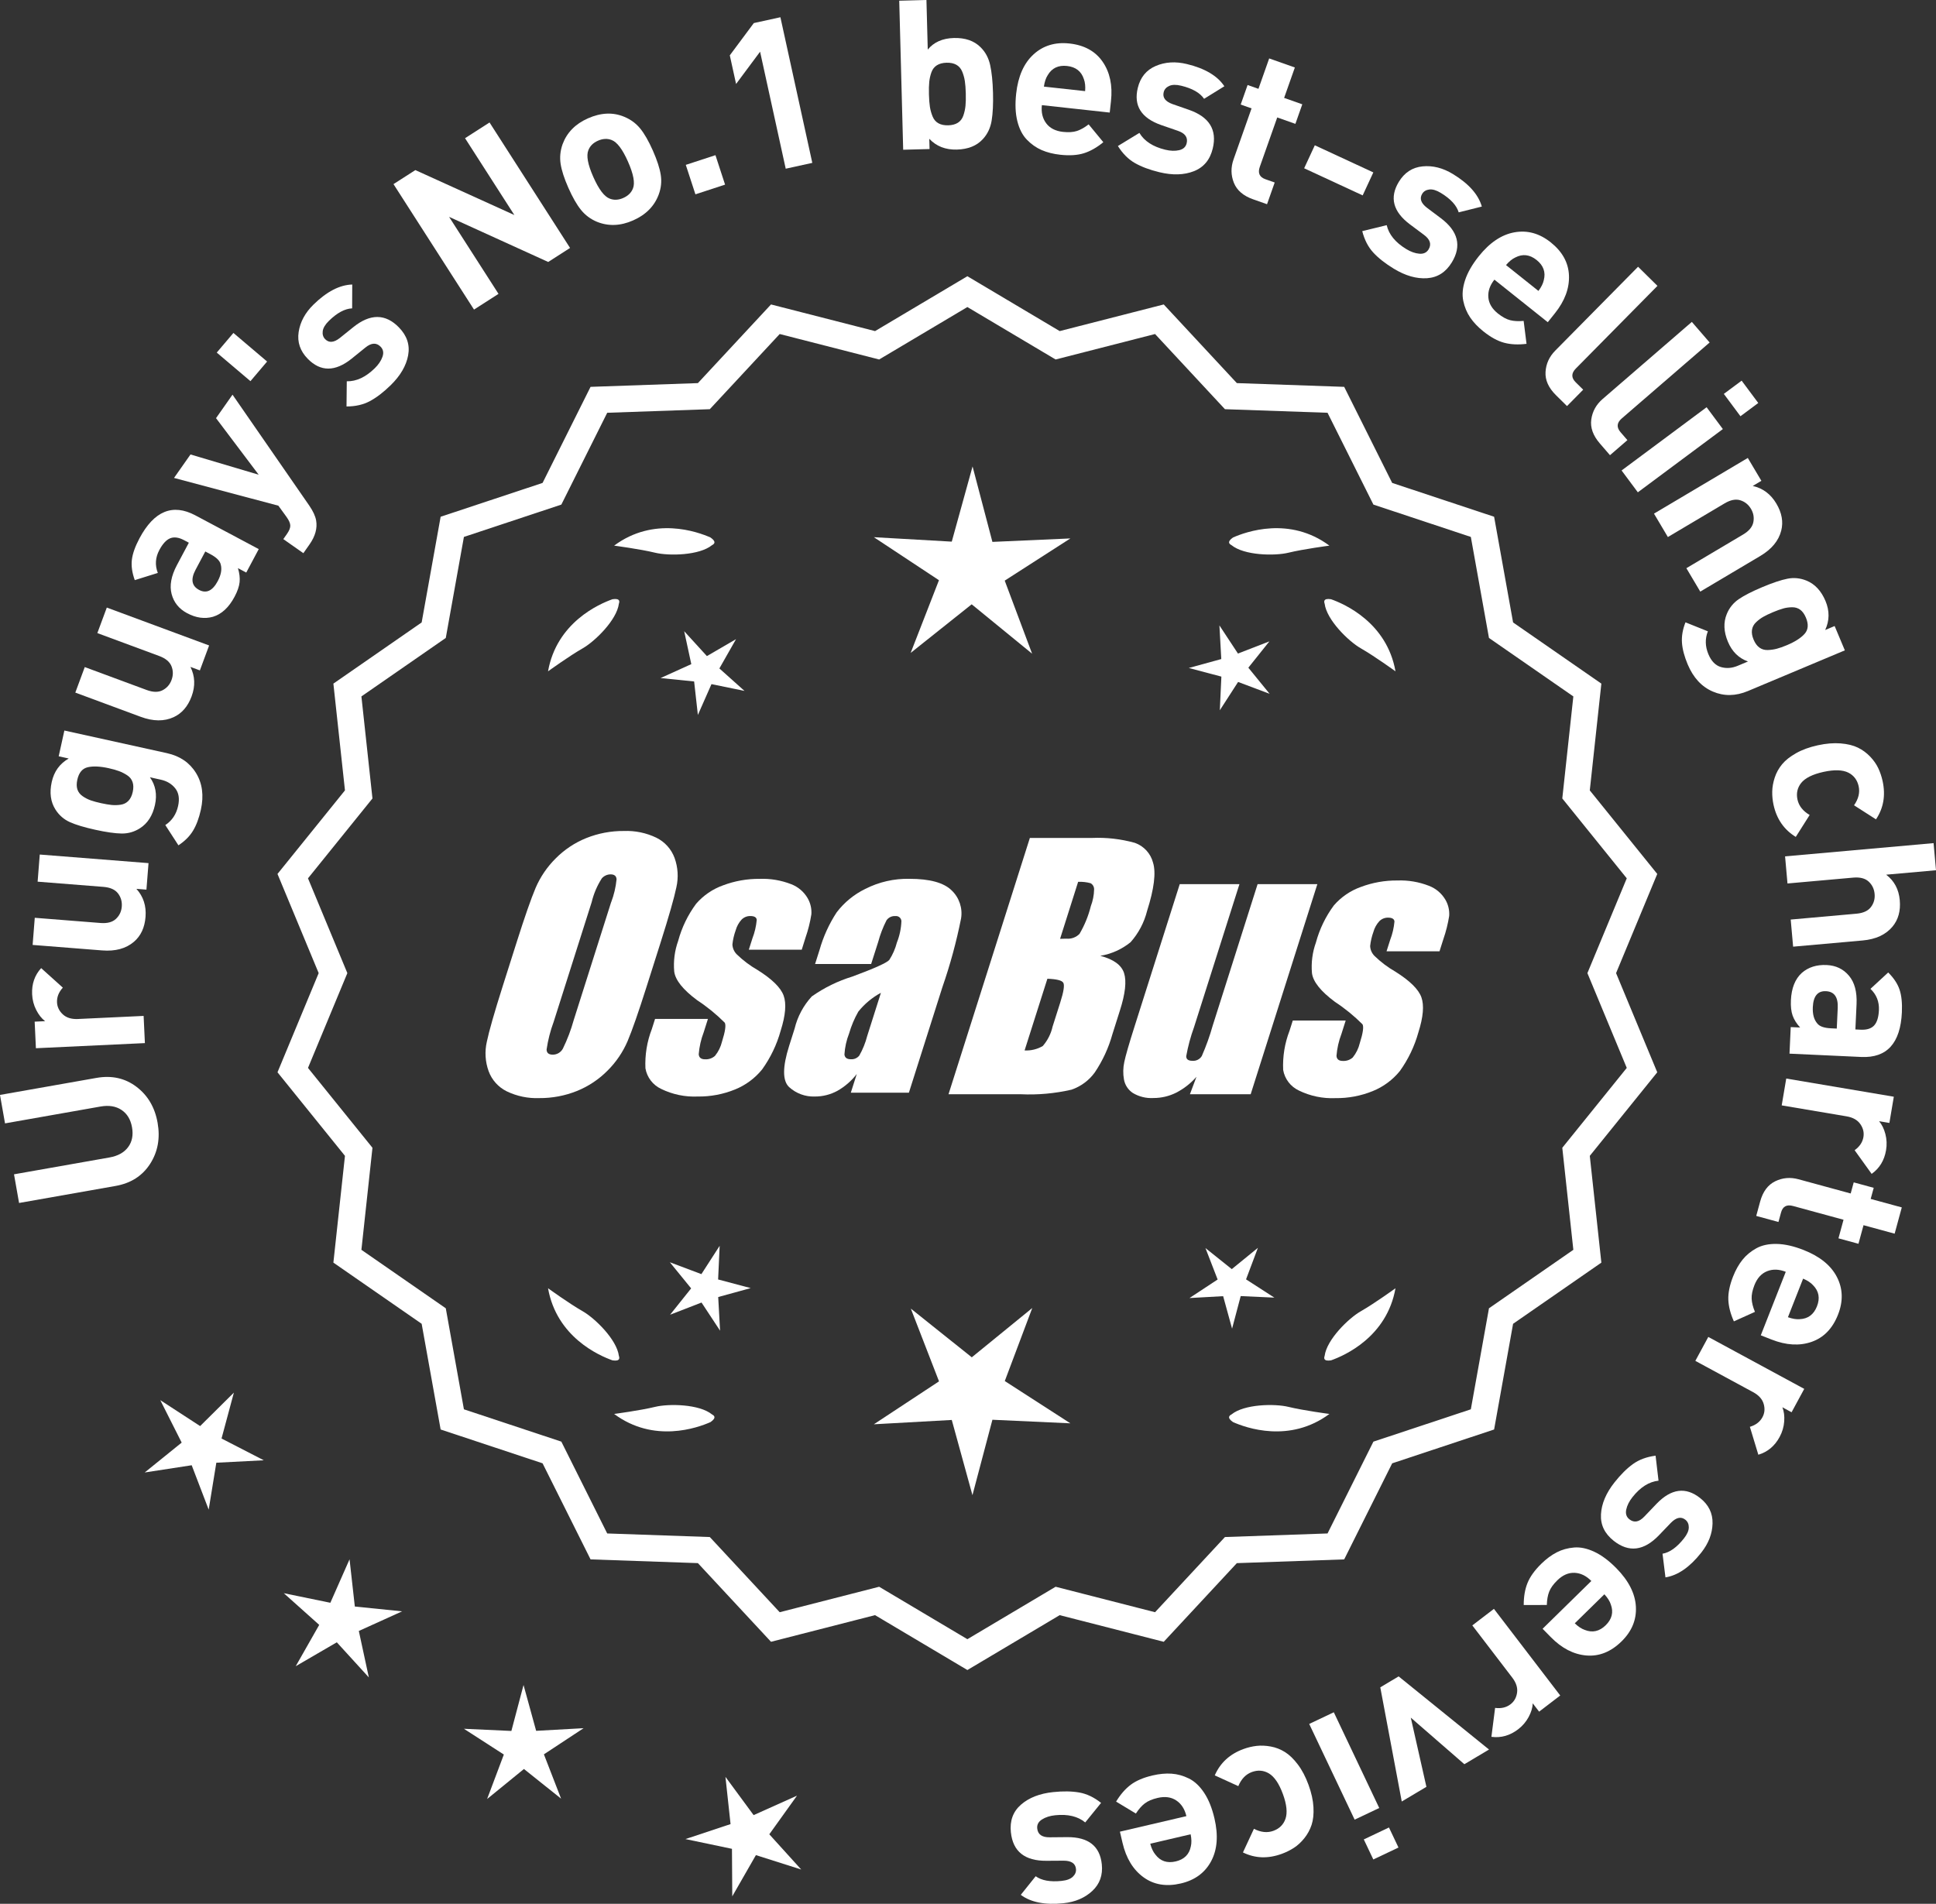 <?xml version="1.0" encoding="UTF-8"?>
<svg id="Layer_2" data-name="Layer 2" xmlns="http://www.w3.org/2000/svg" viewBox="0 0 305.086 300.052">
  <rect x="0" y="0" width="305.086" height="300.052" fill="#333333" stroke="none"/>
  <defs>
    <style>
      .cls-1 {
        fill: #fff;
      }
    </style>
  </defs>
  <g id="Layer_1-2" data-name="Layer 1">
    <g>
      <g>
        <polygon class="cls-1" points="36.856 219.486 31.537 224.759 25.259 220.674 28.63 227.363 22.805 232.071 30.208 230.932 32.886 237.927 34.09 230.534 41.57 230.149 34.911 226.719 36.856 219.486"/>
        <polygon class="cls-1" points="55.916 253.199 55.084 245.755 52.059 252.607 44.722 251.098 50.304 256.092 46.602 262.604 53.077 258.838 58.125 264.372 56.545 257.05 63.367 253.958 55.916 253.199"/>
        <polygon class="cls-1" points="84.489 272.79 82.502 265.567 80.586 272.809 73.104 272.466 79.398 276.526 76.761 283.537 82.567 278.804 88.419 283.48 85.712 276.495 91.967 272.374 84.489 272.79"/>
        <polygon class="cls-1" points="121.231 289.096 125.595 283.008 118.761 286.075 114.32 280.043 115.125 287.49 108.016 289.85 115.347 291.386 115.395 298.876 119.121 292.378 126.259 294.647 121.231 289.096"/>
      </g>
      <g>
        <path class="cls-1" d="M152.445,262.579l-14.465-8.599-16.302,4.175-11.457-12.326-16.818-.586-7.52-15.055-15.972-5.301-2.974-16.563-13.831-9.586,1.813-16.73-10.57-13.094,6.453-15.542-6.453-15.542,10.57-13.094-1.813-16.73,13.831-9.586,2.974-16.563,15.972-5.301,7.52-15.055,16.818-.586,11.457-12.326,16.302,4.175,14.465-8.599,14.465,8.599,16.302-4.175,11.457,12.326,16.818.586,7.52,15.055,15.972,5.301,2.974,16.563,13.831,9.586-1.813,16.73,10.57,13.094-6.453,15.542,6.453,15.542-10.57,13.094,1.813,16.73-13.831,9.586-2.974,16.563-15.972,5.301-7.52,15.055-16.818.586-11.457,12.326-16.302-4.175-14.465,8.599ZM138.457,250.66l13.988,8.315,13.988-8.315,15.764,4.038,11.079-11.92,16.263-.567,7.272-14.558,15.445-5.126,2.876-16.017,13.375-9.27-1.753-16.179,10.222-12.662-6.24-15.029,6.24-15.029-10.222-12.662,1.753-16.178-13.375-9.27-2.876-16.017-15.445-5.126-7.272-14.558-16.263-.567-11.079-11.92-15.764,4.038-13.988-8.316-13.988,8.316-15.764-4.038-11.079,11.92-16.263.567-7.272,14.558-15.445,5.126-2.876,16.017-13.375,9.27,1.753,16.178-10.222,12.662,6.24,15.029-6.24,15.029,10.222,12.662-1.753,16.179,13.375,9.27,2.876,16.017,15.445,5.126,7.272,14.558,16.263.567,11.079,11.92,15.764-4.038Z"/>
        <path class="cls-1" d="M152.445,263.206l-14.549-8.649-16.396,4.199-11.522-12.397-16.915-.59-7.562-15.141-16.063-5.331-2.991-16.659-13.911-9.641,1.824-16.827-10.632-13.169,6.49-15.631-6.49-15.631,10.632-13.17-1.824-16.827,13.911-9.641,2.991-16.658,16.063-5.331,7.562-15.141,16.915-.59,11.522-12.397,16.396,4.199,14.549-8.648,14.548,8.648,16.396-4.199,11.522,12.397,16.914.59,7.563,15.141,16.063,5.332,2.991,16.658,13.91,9.641-1.823,16.827,10.632,13.17-6.49,15.631,6.49,15.631-10.632,13.17,1.823,16.826-13.91,9.641-2.991,16.659-16.063,5.332-7.563,15.141-16.914.59-11.522,12.397-16.396-4.199-14.548,8.649ZM138.062,253.402l14.383,8.55,14.382-8.55,16.209,4.152,11.392-12.255,16.721-.583,7.478-14.968,15.88-5.271,2.956-16.468,13.752-9.531-1.802-16.634,10.509-13.019-6.416-15.453,6.416-15.453-10.509-13.019,1.802-16.634-13.752-9.531-2.956-16.468-15.88-5.271-7.478-14.968-16.721-.583-11.392-12.255-16.209,4.152-14.382-8.55-14.383,8.55-16.208-4.152-11.392,12.255-16.722.583-7.477,14.968-15.88,5.271-2.956,16.468-13.753,9.531,1.803,16.634-10.509,13.019,6.416,15.453-6.416,15.453,10.509,13.019-1.803,16.634,13.753,9.531,2.956,16.468,15.88,5.271,7.477,14.968,16.722.583,11.392,12.255,16.208-4.152ZM152.445,259.602l-14.071-8.365-15.858,4.062-11.144-11.99-16.36-.57-7.314-14.644-15.537-5.156-2.893-16.112-13.454-9.325,1.764-16.274-10.283-12.738,6.277-15.118-6.277-15.118,10.283-12.738-1.764-16.274,13.454-9.324,2.893-16.112,15.537-5.156,7.314-14.644,16.36-.57,11.144-11.99,15.858,4.062,14.071-8.365,14.071,8.365,15.857-4.062,11.145,11.99,16.36.57,7.314,14.645,15.536,5.156,2.894,16.112,13.454,9.324-1.764,16.274,10.283,12.738-6.277,15.118,6.277,15.118-10.283,12.738,1.764,16.274-13.454,9.325-2.894,16.112-15.536,5.156-7.314,14.645-16.36.57-11.145,11.99-15.857-4.062-14.071,8.365ZM138.54,250.082l13.905,8.266,13.905-8.266,15.67,4.014,11.014-11.849,16.167-.564,7.229-14.471,15.353-5.096,2.858-15.922,13.296-9.215-1.742-16.082,10.16-12.587-6.203-14.94,6.203-14.94-10.16-12.587,1.742-16.082-13.296-9.215-2.858-15.922-15.353-5.096-7.229-14.472-16.167-.563-11.014-11.849-15.67,4.014-13.905-8.266-13.905,8.266-15.671-4.014-11.013,11.849-16.167.563-7.229,14.472-15.354,5.096-2.857,15.922-13.296,9.215,1.742,16.082-10.16,12.587,6.203,14.94-6.203,14.94,10.16,12.587-1.742,16.082,13.296,9.215,2.857,15.922,15.354,5.095,7.229,14.472,16.167.564,11.013,11.849,15.671-4.014Z"/>
      </g>
      <g>
        <polygon class="cls-1" points="113.165 201.653 113.408 196.348 110.53 200.811 105.559 198.94 108.914 203.057 105.599 207.207 110.551 205.288 113.473 209.723 113.179 204.42 118.3 203.012 113.165 201.653"/>
        <polygon class="cls-1" points="162.671 206.152 153.14 213.921 143.533 206.245 147.976 217.711 137.707 224.476 149.985 223.794 153.245 235.65 156.39 223.762 168.674 224.325 158.34 217.661 162.671 206.152"/>
        <polygon class="cls-1" points="196.359 201.636 198.229 196.665 194.113 200.02 189.963 196.705 191.882 201.658 187.447 204.579 192.75 204.285 194.158 209.406 195.517 204.271 200.822 204.514 196.359 201.636"/>
      </g>
      <g>
        <path class="cls-1" d="M194.059,222.929c-.197.099-.32.215-.359.348-.001.002-.003.003-.005.005.001 0.0.002.001.003.001-.063.227.115.505.606.846,2.043.909,8.925,3.375,15.191-1.283,0,0-4.07-.534-6.459-1.115-2.166-.527-6.98-.443-8.977,1.198Z"/>
        <path class="cls-1" d="M208.723,214.196c0.0.002-0.0.004-0.0.007.001-0.0.002-.001.003-.001.11.208.43.288,1.022.199,2.109-.742,8.805-3.676,10.161-11.365,0,0-3.325,2.407-5.461,3.625-1.936,1.104-5.378,4.471-5.703,7.036-.075.207-.085.376-.022.5Z"/>
      </g>
      <g>
        <path class="cls-1" d="M112.213,222.929c.197.099.32.215.359.348.001.002.003.003.005.005-.001 0-.002.001-.003.001.063.227-.115.505-.606.846-2.043.909-8.925,3.375-15.191-1.283,0,0,4.07-.534,6.459-1.115,2.166-.527,6.98-.443,8.977,1.198Z"/>
        <path class="cls-1" d="M97.549,214.196c-0.0.002 0.0.004 0.0.007-.001-0-.002-.001-.003-.001-.11.208-.43.288-1.022.199-2.109-.742-8.805-3.676-10.161-11.365,0,0,3.325,2.407,5.461,3.625,1.936,1.104,5.378,4.471,5.703,7.036.075.207.085.376.022.5Z"/>
      </g>
      <g>
        <path class="cls-1" d="M112.213,85.913c.197-.099.32-.215.359-.348.001-.002.003-.003.005-.005-.001-0-.002-.001-.003-.001.063-.227-.115-.505-.606-.846-2.043-.909-8.925-3.375-15.191,1.283,0,0,4.07.534,6.459,1.115,2.166.527,6.98.443,8.977-1.198Z"/>
        <path class="cls-1" d="M97.549,94.646c-0-.002 0-.004 0-.007-.001 0-.002.001-.003.001-.11-.208-.43-.288-1.022-.199-2.109.742-8.805,3.676-10.161,11.365,0,0,3.325-2.407,5.461-3.625,1.936-1.104,5.378-4.471,5.703-7.036.075-.207.085-.376.022-.5Z"/>
      </g>
      <g>
        <path class="cls-1" d="M194.059,85.913c-.197-.099-.32-.215-.359-.348-.001-.002-.003-.003-.005-.005.001-0.0.002-.001.003-.001-.063-.227.115-.505.606-.846,2.043-.909,8.925-3.375,15.191,1.283,0,0-4.07.534-6.459,1.115-2.166.527-6.98.443-8.977-1.198Z"/>
        <path class="cls-1" d="M208.723,94.646c0-.002-0-.004-0-.007.001 0.0.002.001.003.001.11-.208.43-.288,1.022-.199,2.109.742,8.805,3.676,10.161,11.365,0,0-3.325-2.407-5.461-3.625-1.936-1.104-5.378-4.471-5.703-7.036-.075-.207-.085-.376-.022-.5Z"/>
      </g>
      <g id="Group_4" data-name="Group 4">
        <g id="Group_1" data-name="Group 1">
          <path id="Path_1" data-name="Path 1" class="cls-1" d="M101.903,155.473c-1.287,4.058-2.289,6.932-3.006,8.623-.743,1.73-1.811,3.301-3.145,4.628-1.374,1.392-3.018,2.488-4.831,3.221-1.89.759-3.911,1.14-5.947,1.123-1.762.067-3.514-.296-5.104-1.059-1.333-.652-2.362-1.794-2.872-3.188-.534-1.48-.633-3.081-.285-4.615.343-1.661,1.174-4.572,2.493-8.734l2.193-6.911c1.287-4.058,2.289-6.932,3.006-8.623.743-1.73,1.811-3.301,3.145-4.628,1.374-1.392,3.018-2.488,4.831-3.221,1.89-.757,3.911-1.138,5.947-1.12,1.762-.067,3.514.296,5.104,1.059,1.332.654,2.36,1.796,2.872,3.189.534,1.48.633,3.082.285,4.616-.343,1.661-1.173,4.571-2.492,8.731l-2.194,6.909ZM96.312,142.198c.442-1.159.728-2.373.849-3.608-.025-.526-.342-.786-.951-.786-.528.006-1.028.236-1.375.634-.738,1.153-1.278,2.422-1.598,3.754l-5.99,18.863c-.521,1.405-.892,2.861-1.11,4.343,0,.552.337.824.98.824.663-.002,1.272-.367,1.586-.951.708-1.449,1.281-2.96,1.712-4.514l5.891-18.565.005.005Z"/>
          <path id="Path_2" data-name="Path 2" class="cls-1" d="M126.339,149.68h-8.337l.571-1.795c.36-.932.588-1.91.678-2.904-.032-.406-.374-.609-1.027-.609-.511-.005-1.002.199-1.36.563-.44.48-.76,1.059-.932,1.687-.261.721-.434,1.471-.516,2.234.027.588.273,1.145.692,1.559.987.957,2.09,1.787,3.283,2.47,2.283,1.433,3.65,2.78,4.102,4.039.45,1.262.298,3.1-.469,5.516-.606,2.188-1.593,4.253-2.916,6.099-1.134,1.403-2.607,2.494-4.28,3.17-1.866.76-3.866,1.137-5.881,1.11-1.989.089-3.969-.323-5.758-1.198-1.308-.611-2.234-1.824-2.479-3.246-.096-2.11.247-4.217,1.008-6.188l.507-1.598h8.334l-.665,2.097c-.426,1.113-.691,2.281-.786,3.469.038.533.375.799.995.799.573.035,1.136-.159,1.566-.539.535-.66.914-1.431,1.11-2.258.501-1.579.646-2.568.436-2.968-1.324-1.328-2.782-2.516-4.35-3.545-2.238-1.661-3.445-3.17-3.62-4.527-.144-1.635.068-3.281.622-4.825.569-2.111,1.53-4.096,2.831-5.852,1.142-1.318,2.605-2.319,4.247-2.904,1.841-.694,3.795-1.04,5.763-1.02,1.695-.065,3.385.22,4.965.837,1.093.416,2.01,1.195,2.597,2.206.446.77.652,1.655.589,2.543-.197,1.246-.505,2.473-.919,3.665l-.603,1.927v-.013Z"/>
          <path id="Path_3" data-name="Path 3" class="cls-1" d="M137.277,151.932h-8.832l.704-2.219c.594-2.102,1.506-4.101,2.703-5.929,1.19-1.558,2.727-2.818,4.489-3.678,2.159-1.102,4.557-1.651,6.981-1.598,3.183,0,5.391.602,6.626,1.807,1.207,1.138,1.77,2.801,1.503,4.439-.732,3.678-1.717,7.301-2.948,10.842l-5.275,16.619h-9.151l.939-2.948c-.833,1.085-1.877,1.991-3.069,2.663-1.084.587-2.299.892-3.532.888-1.495.057-2.952-.476-4.058-1.483-1.059-.989-1.059-3.155,0-6.499l.863-2.723c.457-1.89,1.387-3.633,2.701-5.066,1.961-1.384,4.13-2.445,6.425-3.145,3.5-1.3,5.432-2.171,5.795-2.614.543-.846.947-1.772,1.198-2.745.429-1.076.669-2.218.71-3.376-.029-.466-.43-.82-.895-.792-.018.001-.037.003-.055.005-.549-.041-1.079.21-1.395.66-.559,1.094-1.001,2.244-1.319,3.43l-1.105,3.462ZM138.821,156.471c-1.375.739-2.587,1.749-3.563,2.968-.617,1.087-1.105,2.242-1.452,3.442-.417,1.06-.665,2.179-.735,3.316.057.494.387.748,1.008.748.515.039,1.016-.18,1.337-.584.548-.968.966-2.005,1.243-3.082l2.162-6.809Z"/>
        </g>
        <g id="Group_3" data-name="Group 3">
          <path id="Path_7" data-name="Path 7" class="cls-1" d="M162.284,132.066h9.778c2.286-.102,4.574.159,6.778.773,1.417.502,2.491,1.676,2.866,3.132.482,1.573.169,4.102-.939,7.589-.458,1.832-1.352,3.527-2.606,4.939-1.376,1.117-3.019,1.855-4.768,2.143,2.092.552,3.341,1.458,3.747,2.732s.191,3.227-.647,5.852l-1.186,3.747c-.599,2.16-1.543,4.209-2.797,6.068-.911,1.247-2.181,2.187-3.64,2.694-2.64.61-5.352.853-8.059.723h-11.338l12.82-40.394h-.012ZM165.055,154.25l-3.594,11.305c1.003.055,2-.187,2.866-.697.763-.878,1.295-1.933,1.548-3.069l1.198-3.766c.552-1.731.712-2.779.481-3.145-.229-.368-1.059-.571-2.505-.622l.005-.007ZM169.899,138.981l-2.847,8.985c.425-.019.755-.025.989-.025.773.074,1.538-.207,2.08-.762.796-1.36,1.394-2.827,1.775-4.356.325-.849.501-1.747.519-2.656.007-.396-.201-.766-.545-.964-.638-.177-1.299-.25-1.96-.218l-.012-.003Z"/>
          <path id="Path_8" data-name="Path 8" class="cls-1" d="M207.594,139.352l-10.506,33.107h-9.574l1.034-2.752c-.9,1.034-1.989,1.886-3.208,2.511-1.107.552-2.327.839-3.563.837-1.145.071-2.284-.208-3.267-.799-.732-.487-1.233-1.252-1.389-2.118-.163-.914-.146-1.851.051-2.759.197-.957.742-2.86,1.649-5.7l7.089-22.332h9.409l-7.152,22.528c-.542,1.492-.956,3.028-1.236,4.59,0,.481.317.723.97.723.596.053,1.171-.237,1.483-.748.687-1.562,1.264-3.17,1.725-4.812l7.07-22.28h9.409l.005.004Z"/>
          <path id="Path_9" data-name="Path 9" class="cls-1" d="M226.836,149.934h-8.338l.571-1.795c.36-.932.588-1.91.678-2.904-.032-.406-.374-.609-1.027-.609-.511-.004-1.001.199-1.359.563-.44.48-.76,1.059-.932,1.687-.26.721-.432,1.47-.514,2.231.027.588.273,1.145.692,1.559.986.958,2.089,1.788,3.281,2.472,2.283,1.433,3.65,2.78,4.102,4.039.45,1.262.298,3.1-.469,5.516-.606,2.188-1.593,4.253-2.916,6.099-1.134,1.403-2.607,2.494-4.28,3.17-1.866.76-3.866,1.137-5.881,1.11-1.989.089-3.969-.323-5.758-1.198-1.308-.611-2.234-1.824-2.479-3.246-.096-2.11.247-4.217,1.008-6.188l.507-1.598h8.338l-.665,2.099c-.426,1.113-.691,2.281-.786,3.469.038.533.375.799.995.799.573.035,1.136-.159,1.566-.539.535-.66.914-1.431,1.11-2.258.501-1.579.646-2.568.436-2.968-1.324-1.328-2.782-2.516-4.35-3.545-2.238-1.661-3.445-3.17-3.62-4.527-.144-1.635.068-3.281.622-4.825.569-2.111,1.53-4.096,2.831-5.852,1.142-1.318,2.605-2.319,4.247-2.904,1.841-.694,3.795-1.04,5.763-1.02,1.695-.065,3.385.22,4.965.837,1.096.414,2.016,1.194,2.606,2.206.446.77.652,1.655.589,2.543-.197,1.246-.505,2.473-.919,3.665l-.609,1.921-.007-.009Z"/>
        </g>
      </g>
      <g>
        <path class="cls-1" d="M15.209,169.884c2.405-.425,4.504.043,6.296,1.402s2.904,3.252,3.331,5.678c.429,2.427.033,4.585-1.186,6.476s-3.03,3.048-5.437,3.473l-15.208,2.684-.798-4.517,15.046-2.656c1.322-.233,2.299-.774,2.932-1.623.632-.849.839-1.891.62-3.125-.217-1.235-.769-2.148-1.656-2.74-.886-.592-1.989-.771-3.311-.538l-15.047,2.655-.792-4.485,15.209-2.684Z"/>
        <path class="cls-1" d="M6.486,152.581l3.415,3.077c-.649.713-.953,1.488-.915,2.323.034.725.339,1.355.915,1.89.576.534,1.369.778,2.38.73l10.351-.486.202,4.285-17.176.807-.196-4.187,1.648-.077c-.548-.415-1.016-1.004-1.404-1.768-.388-.763-.604-1.585-.644-2.464-.076-1.626.398-3.003,1.424-4.13Z"/>
        <path class="cls-1" d="M23.405,136.036l-.329,4.178-1.58-.125c1.096,1.212,1.576,2.685,1.438,4.417-.132,1.689-.742,2.998-1.831,3.927-1.254,1.071-2.923,1.524-5.008,1.359l-10.954-.865.338-4.277,10.361.819c1.076.085,1.889-.133,2.437-.652.549-.52.853-1.163.913-1.931.062-.79-.137-1.484-.596-2.083-.461-.599-1.229-.941-2.304-1.026l-10.361-.819.337-4.277,17.14,1.354Z"/>
        <path class="cls-1" d="M26.32,118.706c2.04.45,3.563,1.49,4.566,3.119,1.004,1.629,1.259,3.561.767,5.795-.294,1.332-.706,2.435-1.237,3.309-.53.875-1.297,1.64-2.298,2.298l-2.067-3.193c1.054-.691,1.726-1.692,2.015-3.003.256-1.16.106-2.089-.45-2.786-.556-.697-1.316-1.152-2.284-1.365l-1.708-.377c.895,1.256,1.16,2.711.795,4.365-.37,1.676-1.156,2.899-2.364,3.669-.891.57-1.859.846-2.903.83-1.044-.016-2.425-.214-4.143-.593-1.719-.379-3.051-.779-3.994-1.202-.942-.422-1.698-1.079-2.268-1.971-.771-1.206-.97-2.657-.595-4.355.365-1.654,1.256-2.888,2.675-3.702l-1.578-.348.895-4.06,16.178,3.568ZM17.146,121.075c-1.354-.299-2.457-.351-3.312-.156-.854.195-1.403.851-1.649,1.968-.133.602-.128,1.116.015,1.541.143.426.419.78.829,1.062.411.282.837.5,1.275.653.439.153.981.301,1.626.443.645.142,1.199.236,1.661.282.464.046.939.033,1.43-.04.487-.072.894-.276,1.215-.61.322-.334.549-.802.682-1.404.132-.601.124-1.122-.028-1.56-.15-.439-.433-.794-.846-1.065-.413-.271-.838-.489-1.276-.653-.436-.164-.977-.317-1.621-.459Z"/>
        <path class="cls-1" d="M32.953,101.729l-1.456,3.93-1.485-.55c.725,1.465.784,3.012.182,4.642-.589,1.589-1.533,2.682-2.833,3.279-1.499.689-3.228.67-5.188-.056l-10.305-3.817,1.489-4.023,9.748,3.61c1.012.375,1.852.386,2.521.036.67-.35,1.138-.886,1.405-1.609.275-.743.274-1.465-.007-2.167-.279-.702-.924-1.24-1.936-1.615l-9.748-3.61,1.491-4.023,16.122,5.972Z"/>
        <path class="cls-1" d="M40.776,86.54l-1.97,3.7-1.31-.698c.244.803.331,1.542.261,2.214-.073.672-.335,1.436-.791,2.29-.898,1.689-2.032,2.744-3.402,3.161-1.317.37-2.676.183-4.073-.562-1.282-.682-2.099-1.689-2.448-3.022-.349-1.332-.07-2.853.839-4.562l1.877-3.525-.758-.403c-.834-.444-1.56-.544-2.177-.299-.616.245-1.188.863-1.715,1.853-.632,1.185-.711,2.388-.24,3.611l-3.631,1.133c-.423-1.172-.575-2.243-.457-3.215.119-.971.519-2.098,1.201-3.379,2.295-4.311,5.229-5.516,8.803-3.614l9.991,5.319ZM33.168,87.35l-.816-.434-1.535,2.884c-.796,1.496-.611,2.553.554,3.173,1.146.61,2.127.148,2.943-1.387.528-.99.683-1.867.467-2.631-.124-.564-.661-1.099-1.612-1.606Z"/>
        <path class="cls-1" d="M36.642,62.204l12.106,17.498c.596.875.952,1.65,1.069,2.324.214,1.226-.133,2.487-1.045,3.783l-.967,1.377-3.158-2.22.569-.81c.353-.504.53-.938.529-1.301,0-.363-.188-.812-.566-1.346l-1.311-1.808-16.446-4.375,2.599-3.699,10.744,3.192-6.723-8.916,2.599-3.699Z"/>
        <path class="cls-1" d="M42.093,56.978l-2.626,3.095-5.31-4.504,2.626-3.095,5.31,4.505Z"/>
        <path class="cls-1" d="M62.857,51.594c1.278,1.305,1.764,2.776,1.459,4.414s-1.22,3.204-2.745,4.697c-1.131,1.108-2.222,1.945-3.27,2.509s-2.28.847-3.695.848l.041-3.967c1.509.031,2.979-.653,4.409-2.054.598-.585,1.004-1.191,1.221-1.819.217-.628.118-1.154-.299-1.578-.662-.676-1.464-.63-2.405.138l-2.165,1.751c-2.589,2.073-4.89,2.08-6.907.021-1.201-1.226-1.68-2.635-1.438-4.227.242-1.592,1.024-3.035,2.345-4.328,2.091-2.047,4.124-3.099,6.101-3.156l-.017,3.757c-1.15.05-2.372.707-3.661,1.969-.581.57-.905,1.111-.973,1.623-.067.513.061.934.383,1.264.601.613,1.371.551,2.312-.186l2.119-1.705c2.666-2.15,5.063-2.141,7.187.029Z"/>
        <path class="cls-1" d="M89.833,39.078l-3.443,2.21-15.621-7.111,7.789,12.137-3.861,2.478-12.689-19.775,3.445-2.21,15.602,7.083-7.771-12.109,3.86-2.478,12.689,19.775Z"/>
        <path class="cls-1" d="M102.879,23.725c.667,1.509,1.082,2.787,1.246,3.833.162,1.047.057,2.074-.314,3.081-.678,1.84-2.021,3.205-4.034,4.095-1.991.882-3.896.955-5.712.219-1.006-.421-1.84-1.044-2.506-1.868-.667-.824-1.328-1.98-1.987-3.469-.658-1.489-1.067-2.751-1.226-3.788-.158-1.036-.057-2.068.307-3.095.679-1.84,2.013-3.2,4.004-4.082,2.052-.908,3.967-.986,5.743-.233,1.004.421,1.837,1.04,2.499,1.853.66.814,1.32,1.966,1.98,3.454ZM98.955,25.462c-.863-1.951-1.726-3.085-2.588-3.401-.669-.257-1.384-.218-2.147.121-.745.33-1.246.828-1.503,1.496-.346.851-.087,2.252.777,4.203.873,1.972,1.74,3.115,2.603,3.431.667.258,1.372.222,2.117-.108.765-.338,1.275-.841,1.533-1.509.345-.851.082-2.261-.792-4.233Z"/>
        <path class="cls-1" d="M114.262,29.099l-4.674,1.527-1.517-4.642,4.674-1.527,1.517,4.643Z"/>
        <path class="cls-1" d="M128.008,25.67l-4.189.918-4.04-18.439-3.783,5.085-.989-4.513,3.785-5.086,4.189-.918,5.027,22.952Z"/>
        <path class="cls-1" d="M156.483,14.61c.047,1.781-.024,3.247-.214,4.396-.189,1.149-.648,2.119-1.375,2.908-.963,1.061-2.334,1.614-4.116,1.661-1.782.047-3.227-.52-4.336-1.701l.043,1.616-4.157.11-.622-23.488,4.288-.114.207,7.818c.96-1.17,2.33-1.778,4.111-1.826,1.781-.047,3.181.433,4.198,1.44.768.75,1.276,1.694,1.527,2.832.249,1.138.399,2.586.445,4.345ZM152.147,16.689c.053-.518.067-1.173.048-1.965-.021-.792-.072-1.445-.152-1.96-.079-.515-.219-1.012-.419-1.491-.199-.479-.506-.834-.919-1.065-.413-.231-.929-.338-1.544-.322-.616.016-1.124.151-1.524.404-.401.253-.688.624-.861,1.112-.174.489-.287.993-.34,1.511-.053.519-.068,1.174-.047,1.965.021.792.071,1.446.15,1.96.081.515.221,1.018.42,1.508s.506.851.92,1.082c.413.231.927.338,1.544.322.616-.016,1.124-.151,1.524-.404.4-.252.688-.629.861-1.129s.287-1.009.339-1.528Z"/>
        <path class="cls-1" d="M174.879,17.741l-10.694-1.171c-.125,1.137.103,2.092.683,2.863.58.772,1.459,1.222,2.64,1.352.876.096,1.605.049,2.191-.142.585-.19,1.204-.537,1.856-1.042l2.314,2.81c-1.021.84-2.043,1.419-3.062,1.739-1.021.32-2.263.399-3.729.239-1.094-.12-2.068-.365-2.923-.736-.856-.37-1.633-.914-2.328-1.633-.696-.718-1.198-1.691-1.506-2.92-.309-1.229-.371-2.674-.188-4.336.3-2.733,1.211-4.797,2.736-6.19,1.523-1.393,3.413-1.966,5.665-1.719,2.341.256,4.083,1.216,5.229,2.88,1.146,1.664,1.583,3.731,1.312,6.202l-.197,1.804ZM171,14.362c.06-.746-.005-1.373-.192-1.88-.396-1.238-1.282-1.933-2.66-2.084-1.377-.151-2.394.335-3.048,1.459-.294.455-.491,1.053-.596,1.794l6.496.712Z"/>
        <path class="cls-1" d="M191.112,23.405c-.43,1.775-1.42,2.967-2.971,3.576s-3.364.663-5.438.16c-1.54-.373-2.826-.854-3.86-1.444s-1.927-1.485-2.678-2.685l3.387-2.066c.772,1.296,2.132,2.18,4.078,2.651.812.197,1.541.221,2.188.072.648-.149,1.041-.512,1.182-1.089.222-.919-.241-1.575-1.392-1.966l-2.633-.909c-3.129-1.097-4.354-3.046-3.677-5.848.403-1.668,1.345-2.82,2.824-3.458,1.479-.638,3.115-.74,4.912-.305,2.843.688,4.813,1.856,5.907,3.502l-3.193,1.977c-.653-.95-1.856-1.638-3.61-2.062-.79-.192-1.422-.18-1.892.034-.472.214-.761.546-.869.995-.202.834.26,1.455,1.383,1.863l2.567.894c3.237,1.123,4.498,3.16,3.783,6.111Z"/>
        <path class="cls-1" d="M199.666,32.186l-2.21-.78c-1.535-.542-2.541-1.41-3.018-2.605-.477-1.195-.491-2.425-.044-3.69l2.833-8.029-1.712-.604,1.088-3.081,1.711.604,1.691-4.792,4.046,1.428-1.692,4.792,2.863,1.01-1.087,3.081-2.862-1.01-2.746,7.78c-.345.976-.049,1.627.884,1.957l1.463.516-1.208,3.423Z"/>
        <path class="cls-1" d="M214.738,30.795l-9.222-4.274,1.68-3.623,9.222,4.274-1.68,3.623Z"/>
        <path class="cls-1" d="M228.791,41.344c-.949,1.561-2.256,2.395-3.917,2.504-1.664.109-3.406-.39-5.23-1.499-1.354-.823-2.433-1.673-3.239-2.549-.806-.876-1.384-2-1.734-3.372l3.854-.94c.342,1.47,1.368,2.725,3.08,3.765.713.435,1.401.679,2.063.734.662.055,1.146-.171,1.455-.679.492-.808.248-1.574-.728-2.296l-2.231-1.666c-2.647-1.997-3.225-4.226-1.728-6.688.893-1.466,2.139-2.278,3.742-2.437,1.602-.158,3.192.242,4.772,1.202,2.499,1.52,4.021,3.231,4.564,5.132l-3.644.913c-.334-1.104-1.271-2.124-2.812-3.061-.696-.423-1.301-.604-1.813-.542-.516.061-.891.289-1.131.684-.445.733-.194,1.465.752,2.194l2.174,1.632c2.742,2.053,3.326,4.377,1.749,6.971Z"/>
        <path class="cls-1" d="M243.907,50.781l-8.411-6.707c-.713.895-1.031,1.823-.955,2.785.078.962.581,1.813,1.51,2.554.688.549,1.33.899,1.927,1.051.597.152,1.305.19,2.127.113l.453,3.612c-1.312.164-2.485.108-3.518-.167-1.033-.275-2.126-.873-3.278-1.791-.859-.686-1.553-1.414-2.077-2.185-.526-.77-.892-1.645-1.095-2.624-.204-.979-.108-2.07.288-3.273s1.116-2.458,2.159-3.765c1.715-2.15,3.588-3.407,5.622-3.769,2.033-.363,3.935.163,5.707,1.576,1.841,1.468,2.801,3.211,2.88,5.229.079,2.019-.658,4-2.207,5.943l-1.132,1.419ZM242.436,45.851c.449-.598.729-1.162.843-1.692.328-1.258-.05-2.319-1.134-3.183-1.084-.864-2.203-.996-3.356-.396-.491.228-.979.627-1.461,1.198l5.108,4.073Z"/>
        <path class="cls-1" d="M246.938,64.001l-1.738-1.716c-1.174-1.159-1.723-2.381-1.645-3.665.077-1.284.588-2.403,1.529-3.358l13.053-13.221,3.054,3.014-12.867,13.033c-.727.736-.729,1.459-.009,2.17l1.174,1.159-2.551,2.583Z"/>
        <path class="cls-1" d="M253.711,71.741l-1.597-1.848c-1.078-1.248-1.53-2.509-1.351-3.783.179-1.274.774-2.349,1.79-3.227l14.057-12.149,2.806,3.246-13.857,11.977c-.782.676-.842,1.397-.181,2.163l1.079,1.249-2.746,2.374Z"/>
        <path class="cls-1" d="M258.1,77.591l-2.56-3.442,13.397-9.966,2.56,3.442-13.397,9.966ZM274.271,65.603l-2.619-3.522,2.806-2.088,2.62,3.521-2.807,2.088Z"/>
        <path class="cls-1" d="M267.938,93.24l-2.19-3.689,8.938-5.306c.927-.55,1.465-1.196,1.614-1.937.148-.741.025-1.442-.366-2.104-.404-.681-.969-1.133-1.689-1.358-.722-.224-1.546-.061-2.472.489l-8.939,5.306-2.189-3.689,14.784-8.776,2.139,3.604-1.362.809c1.595.358,2.836,1.284,3.723,2.779.864,1.456,1.12,2.878.767,4.265-.408,1.598-1.51,2.93-3.308,3.997l-9.448,5.609Z"/>
        <path class="cls-1" d="M275.449,108.912c-1.928.809-3.77.837-5.53.084-1.759-.753-3.082-2.184-3.967-4.293-.528-1.258-.828-2.397-.898-3.417-.069-1.021.114-2.088.554-3.203l3.528,1.417c-.461,1.172-.434,2.377.086,3.615.461,1.095,1.118,1.768,1.974,2.017.856.249,1.741.182,2.654-.201l1.612-.677c-1.455-.511-2.511-1.547-3.166-3.109-.664-1.582-.726-3.036-.184-4.361.399-.979,1.03-1.763,1.894-2.352.861-.589,2.104-1.223,3.728-1.905,1.622-.681,2.94-1.121,3.956-1.32,1.013-.199,2.009-.098,2.989.302,1.325.541,2.323,1.613,2.997,3.216.655,1.562.637,3.084-.052,4.567l1.49-.626,1.609,3.834-15.274,6.412ZM281.579,101.687c1.277-.536,2.209-1.131,2.794-1.782.585-.652.657-1.505.215-2.559-.239-.568-.539-.985-.901-1.25-.361-.266-.793-.395-1.29-.389-.498.006-.972.073-1.419.202-.447.128-.976.32-1.583.575-.609.256-1.115.498-1.521.728-.403.229-.784.514-1.143.856s-.572.741-.642,1.2c-.07.459.014.972.253,1.54.238.568.545.988.922,1.259s.812.398,1.306.382c.494-.017.967-.084,1.419-.202.451-.118.981-.305,1.591-.56Z"/>
        <path class="cls-1" d="M282.989,131.902c-1.845-1.128-3.012-2.809-3.502-5.044-.155-.709-.225-1.415-.209-2.116.015-.701.147-1.434.396-2.198.25-.764.638-1.463,1.163-2.096.525-.633,1.266-1.217,2.219-1.752.951-.535,2.083-.946,3.395-1.233,1.311-.287,2.511-.386,3.6-.298,1.09.088,2,.311,2.731.669.73.358,1.375.831,1.932,1.418s.983,1.198,1.279,1.831.522,1.305.677,2.014c.493,2.257.146,4.27-1.043,6.039l-3.458-2.216c.702-1.01.946-2.009.729-2.997-.217-.989-.756-1.704-1.618-2.146-.91-.454-2.214-.495-3.912-.124-1.719.376-2.896.96-3.535,1.753-.598.761-.791,1.637-.573,2.625.216.988.854,1.794,1.914,2.418l-2.185,3.451Z"/>
        <path class="cls-1" d="M282.57,149.201l-.381-4.273,10.354-.923c1.073-.096,1.838-.446,2.291-1.049.455-.604.648-1.289.579-2.056-.07-.789-.382-1.44-.937-1.954-.553-.514-1.367-.723-2.44-.627l-10.354.923-.38-4.273,23.402-2.086.381,4.273-7.855.7c1.278.968,1.994,2.307,2.146,4.016.151,1.687-.233,3.08-1.151,4.178-1.058,1.265-2.628,1.99-4.709,2.176l-10.946.976Z"/>
        <path class="cls-1" d="M282,166.062l.192-4.187,1.483.069c-.565-.621-.961-1.25-1.185-1.888s-.312-1.441-.269-2.407c.088-1.912.66-3.35,1.719-4.314,1.033-.9,2.34-1.313,3.922-1.24,1.451.067,2.62.627,3.507,1.681.887,1.054,1.286,2.548,1.198,4.482l-.185,3.989.856.04c.944.043,1.645-.178,2.096-.663.452-.486.703-1.289.756-2.41.062-1.341-.383-2.462-1.332-3.365l2.796-2.58c.884.878,1.48,1.781,1.79,2.709.31.928.431,2.118.365,3.568-.227,4.879-2.361,7.225-6.405,7.038l-11.306-.522ZM288.527,162.068l.922.043.151-3.263c.077-1.693-.542-2.569-1.861-2.63-1.297-.06-1.985.778-2.065,2.514-.051,1.121.184,1.979.708,2.576.353.457,1.067.71,2.146.76Z"/>
        <path class="cls-1" d="M294.945,185.012l-2.684-3.733c.786-.559,1.25-1.25,1.389-2.075.12-.716-.043-1.396-.492-2.041s-1.173-1.052-2.17-1.22l-10.218-1.727.716-4.23,16.952,2.865-.698,4.133-1.627-.275c.448.521.779,1.197.996,2.026.217.828.253,1.677.106,2.545-.271,1.605-1.029,2.849-2.271,3.733Z"/>
        <path class="cls-1" d="M276.757,191.636l.617-2.26c.428-1.571,1.219-2.638,2.377-3.2,1.156-.563,2.381-.667,3.677-.314l8.214,2.239.479-1.751,3.151.859-.479,1.751,4.903,1.336-1.127,4.139-4.904-1.336-.798,2.929-3.151-.859.798-2.929-7.959-2.169c-.999-.272-1.627.07-1.887,1.025l-.409,1.496-3.502-.955Z"/>
        <path class="cls-1" d="M277.474,210.457l3.937-10.012c-1.064-.419-2.045-.45-2.94-.093-.897.356-1.563,1.088-1.998,2.193-.321.818-.468,1.536-.438,2.15.03.615.203,1.303.519,2.065l-3.319,1.496c-.542-1.206-.834-2.344-.875-3.411-.04-1.068.209-2.289.747-3.66.404-1.024.896-1.9,1.478-2.629.582-.729,1.312-1.334,2.187-1.817.875-.483,1.947-.712,3.214-.687,1.267.025,2.677.344,4.233.956,2.56,1.007,4.312,2.428,5.256,4.265.943,1.837,1.001,3.81.172,5.919-.861,2.19-2.246,3.62-4.151,4.289-1.905.669-4.016.548-6.329-.362l-1.689-.664ZM281.753,207.601c.703.253,1.326.356,1.864.308,1.299-.057,2.201-.73,2.71-2.02.508-1.29.305-2.398-.607-3.324-.363-.403-.887-.751-1.575-1.045l-2.392,6.081Z"/>
        <path class="cls-1" d="M277.089,229.275l-1.334-4.399c.925-.275,1.586-.78,1.983-1.515.347-.638.411-1.335.194-2.09-.217-.755-.771-1.374-1.66-1.856l-9.112-4.934,2.043-3.772,15.119,8.187-1.995,3.685-1.451-.786c.255.638.351,1.385.289,2.239-.063.854-.304,1.668-.723,2.442-.774,1.432-1.894,2.365-3.354,2.799Z"/>
        <path class="cls-1" d="M254.301,242.844c-1.435-1.131-2.104-2.529-2.01-4.192.094-1.664.802-3.333,2.123-5.008.982-1.244,1.957-2.212,2.924-2.906.969-.694,2.154-1.131,3.558-1.312l.465,3.939c-1.501.161-2.87,1.027-4.111,2.599-.518.656-.844,1.309-.979,1.96-.136.65.03,1.159.497,1.528.742.586,1.531.438,2.367-.444l1.925-2.012c2.303-2.386,4.587-2.687,6.849-.901,1.348,1.063,2.003,2.399,1.964,4.01-.037,1.61-.629,3.14-1.772,4.591-1.812,2.297-3.696,3.6-5.649,3.908l-.462-3.728c1.136-.197,2.263-1.003,3.38-2.419.505-.639.758-1.217.759-1.734.002-.517-.179-.919-.541-1.205-.673-.531-1.43-.372-2.27.479l-1.883,1.961c-2.372,2.472-4.749,2.768-7.133.887Z"/>
        <path class="cls-1" d="M243.09,256.704l7.682-7.531c-.801-.817-1.685-1.246-2.647-1.286-.965-.041-1.87.355-2.72,1.187-.627.616-1.054,1.21-1.276,1.784-.225.573-.349,1.272-.371,2.096l-3.641.011c-.003-1.323.195-2.48.595-3.471.398-.992,1.125-2.004,2.177-3.035.786-.77,1.592-1.368,2.421-1.796.829-.428,1.741-.683,2.738-.766.996-.084,2.068.145,3.214.685,1.146.54,2.304,1.407,3.474,2.601,1.925,1.964,2.945,3.977,3.056,6.039.112,2.062-.642,3.887-2.26,5.473-1.681,1.648-3.528,2.388-5.541,2.22-2.013-.168-3.89-1.139-5.629-2.915l-1.271-1.296ZM248.162,255.844c.538.518,1.064.866,1.576,1.042,1.207.479,2.308.233,3.298-.737.989-.97,1.257-2.064.803-3.282-.166-.515-.503-1.048-1.011-1.597l-4.666,4.574Z"/>
        <path class="cls-1" d="M235.024,273.736l.583-4.56c.955.127,1.767-.063,2.431-.572.576-.441.919-1.051,1.031-1.828.111-.778-.142-1.569-.757-2.372l-6.297-8.229,3.407-2.607,10.449,13.653-3.328,2.547-1.004-1.31c-.028.687-.245,1.407-.651,2.161-.406.754-.959,1.399-1.657,1.933-1.293.99-2.696,1.384-4.207,1.183Z"/>
        <path class="cls-1" d="M220.897,283.93l-3.384-17.997,2.892-1.723,14.243,11.528-3.885,2.314-8.443-7.339,2.461,10.902-3.884,2.314Z"/>
        <path class="cls-1" d="M206.313,271.705l3.876-1.839,7.158,15.085-3.875,1.839-7.159-15.085ZM214.915,289.905l3.965-1.882,1.5,3.16-3.965,1.882-1.5-3.16Z"/>
        <path class="cls-1" d="M191.43,279.809c.868-1.981,2.376-3.365,4.524-4.151.682-.25,1.371-.414,2.068-.493.698-.08,1.44-.047,2.231.097.791.144,1.535.434,2.233.87.699.435,1.376,1.089,2.035,1.961.66.871,1.219,1.938,1.68,3.198s.722,2.436.781,3.527c.06,1.091-.039,2.022-.294,2.796-.257.773-.639,1.475-1.145,2.105-.509.631-1.056,1.135-1.643,1.514-.588.379-1.223.693-1.904.943-2.169.794-4.21.72-6.125-.219l1.73-3.725c1.095.56,2.117.666,3.068.318.95-.348,1.586-.979,1.906-1.893.329-.963.193-2.261-.404-3.893-.605-1.653-1.343-2.741-2.214-3.266-.836-.491-1.729-.562-2.68-.215-.949.348-1.662,1.088-2.138,2.223l-3.713-1.698Z"/>
        <path class="cls-1" d="M176.481,288.684l10.476-2.449c-.26-1.114-.792-1.939-1.596-2.474-.803-.536-1.782-.667-2.938-.397-.856.2-1.53.487-2.019.862-.489.374-.957.907-1.406,1.599l-3.116-1.881c.685-1.132,1.455-2.018,2.311-2.658.855-.641,2-1.129,3.436-1.464,1.071-.25,2.072-.343,3.003-.278.929.065,1.842.32,2.737.766.896.446,1.691,1.197,2.391,2.254.699,1.056,1.239,2.399,1.62,4.027.626,2.678.451,4.927-.523,6.748-.976,1.821-2.567,2.99-4.773,3.505-2.292.536-4.255.21-5.888-.978-1.634-1.189-2.733-2.993-3.3-5.414l-.413-1.767ZM181.263,290.582c.191.723.462,1.293.808,1.709.784,1.037,1.852,1.397,3.2,1.082,1.35-.316,2.146-1.112,2.391-2.389.126-.527.113-1.156-.035-1.89l-6.363,1.488Z"/>
        <path class="cls-1" d="M159.299,288.781c-.19-1.817.344-3.271,1.602-4.364s2.948-1.751,5.07-1.972c1.575-.164,2.95-.142,4.121.068,1.172.209,2.312.754,3.422,1.634l-2.499,3.081c-1.162-.963-2.738-1.34-4.73-1.133-.83.086-1.527.308-2.087.666-.561.357-.81.831-.747,1.422.098.941.754,1.403,1.969,1.387l2.785-.025c3.316-.014,5.124,1.412,5.422,4.279.179,1.707-.322,3.108-1.501,4.204-1.181,1.096-2.689,1.74-4.527,1.932-2.91.303-5.157-.138-6.74-1.321l2.348-2.932c.934.677,2.298.922,4.092.735.811-.084,1.4-.307,1.771-.666.372-.36.534-.769.486-1.229-.089-.853-.731-1.284-1.927-1.292l-2.719.018c-3.426.025-5.297-1.472-5.61-4.491Z"/>
      </g>
      <g>
        <polygon class="cls-1" points="196.721 105.233 200.037 101.084 195.084 103.003 192.162 98.568 192.457 103.871 187.336 105.279 192.471 106.637 192.227 111.943 195.106 107.48 200.077 109.35 196.721 105.233"/>
        <polygon class="cls-1" points="115.989 100.734 111.398 103.404 107.818 99.481 108.939 104.672 104.101 106.864 109.385 107.403 109.975 112.681 112.12 107.822 117.322 108.892 113.364 105.351 115.989 100.734"/>
        <polygon class="cls-1" points="156.389 85.406 153.262 73.514 149.984 85.365 137.707 84.665 147.966 91.445 143.506 102.904 153.124 95.243 162.644 103.025 158.33 91.51 168.674 84.861 156.389 85.406"/>
      </g>
    </g>
  </g>
</svg>